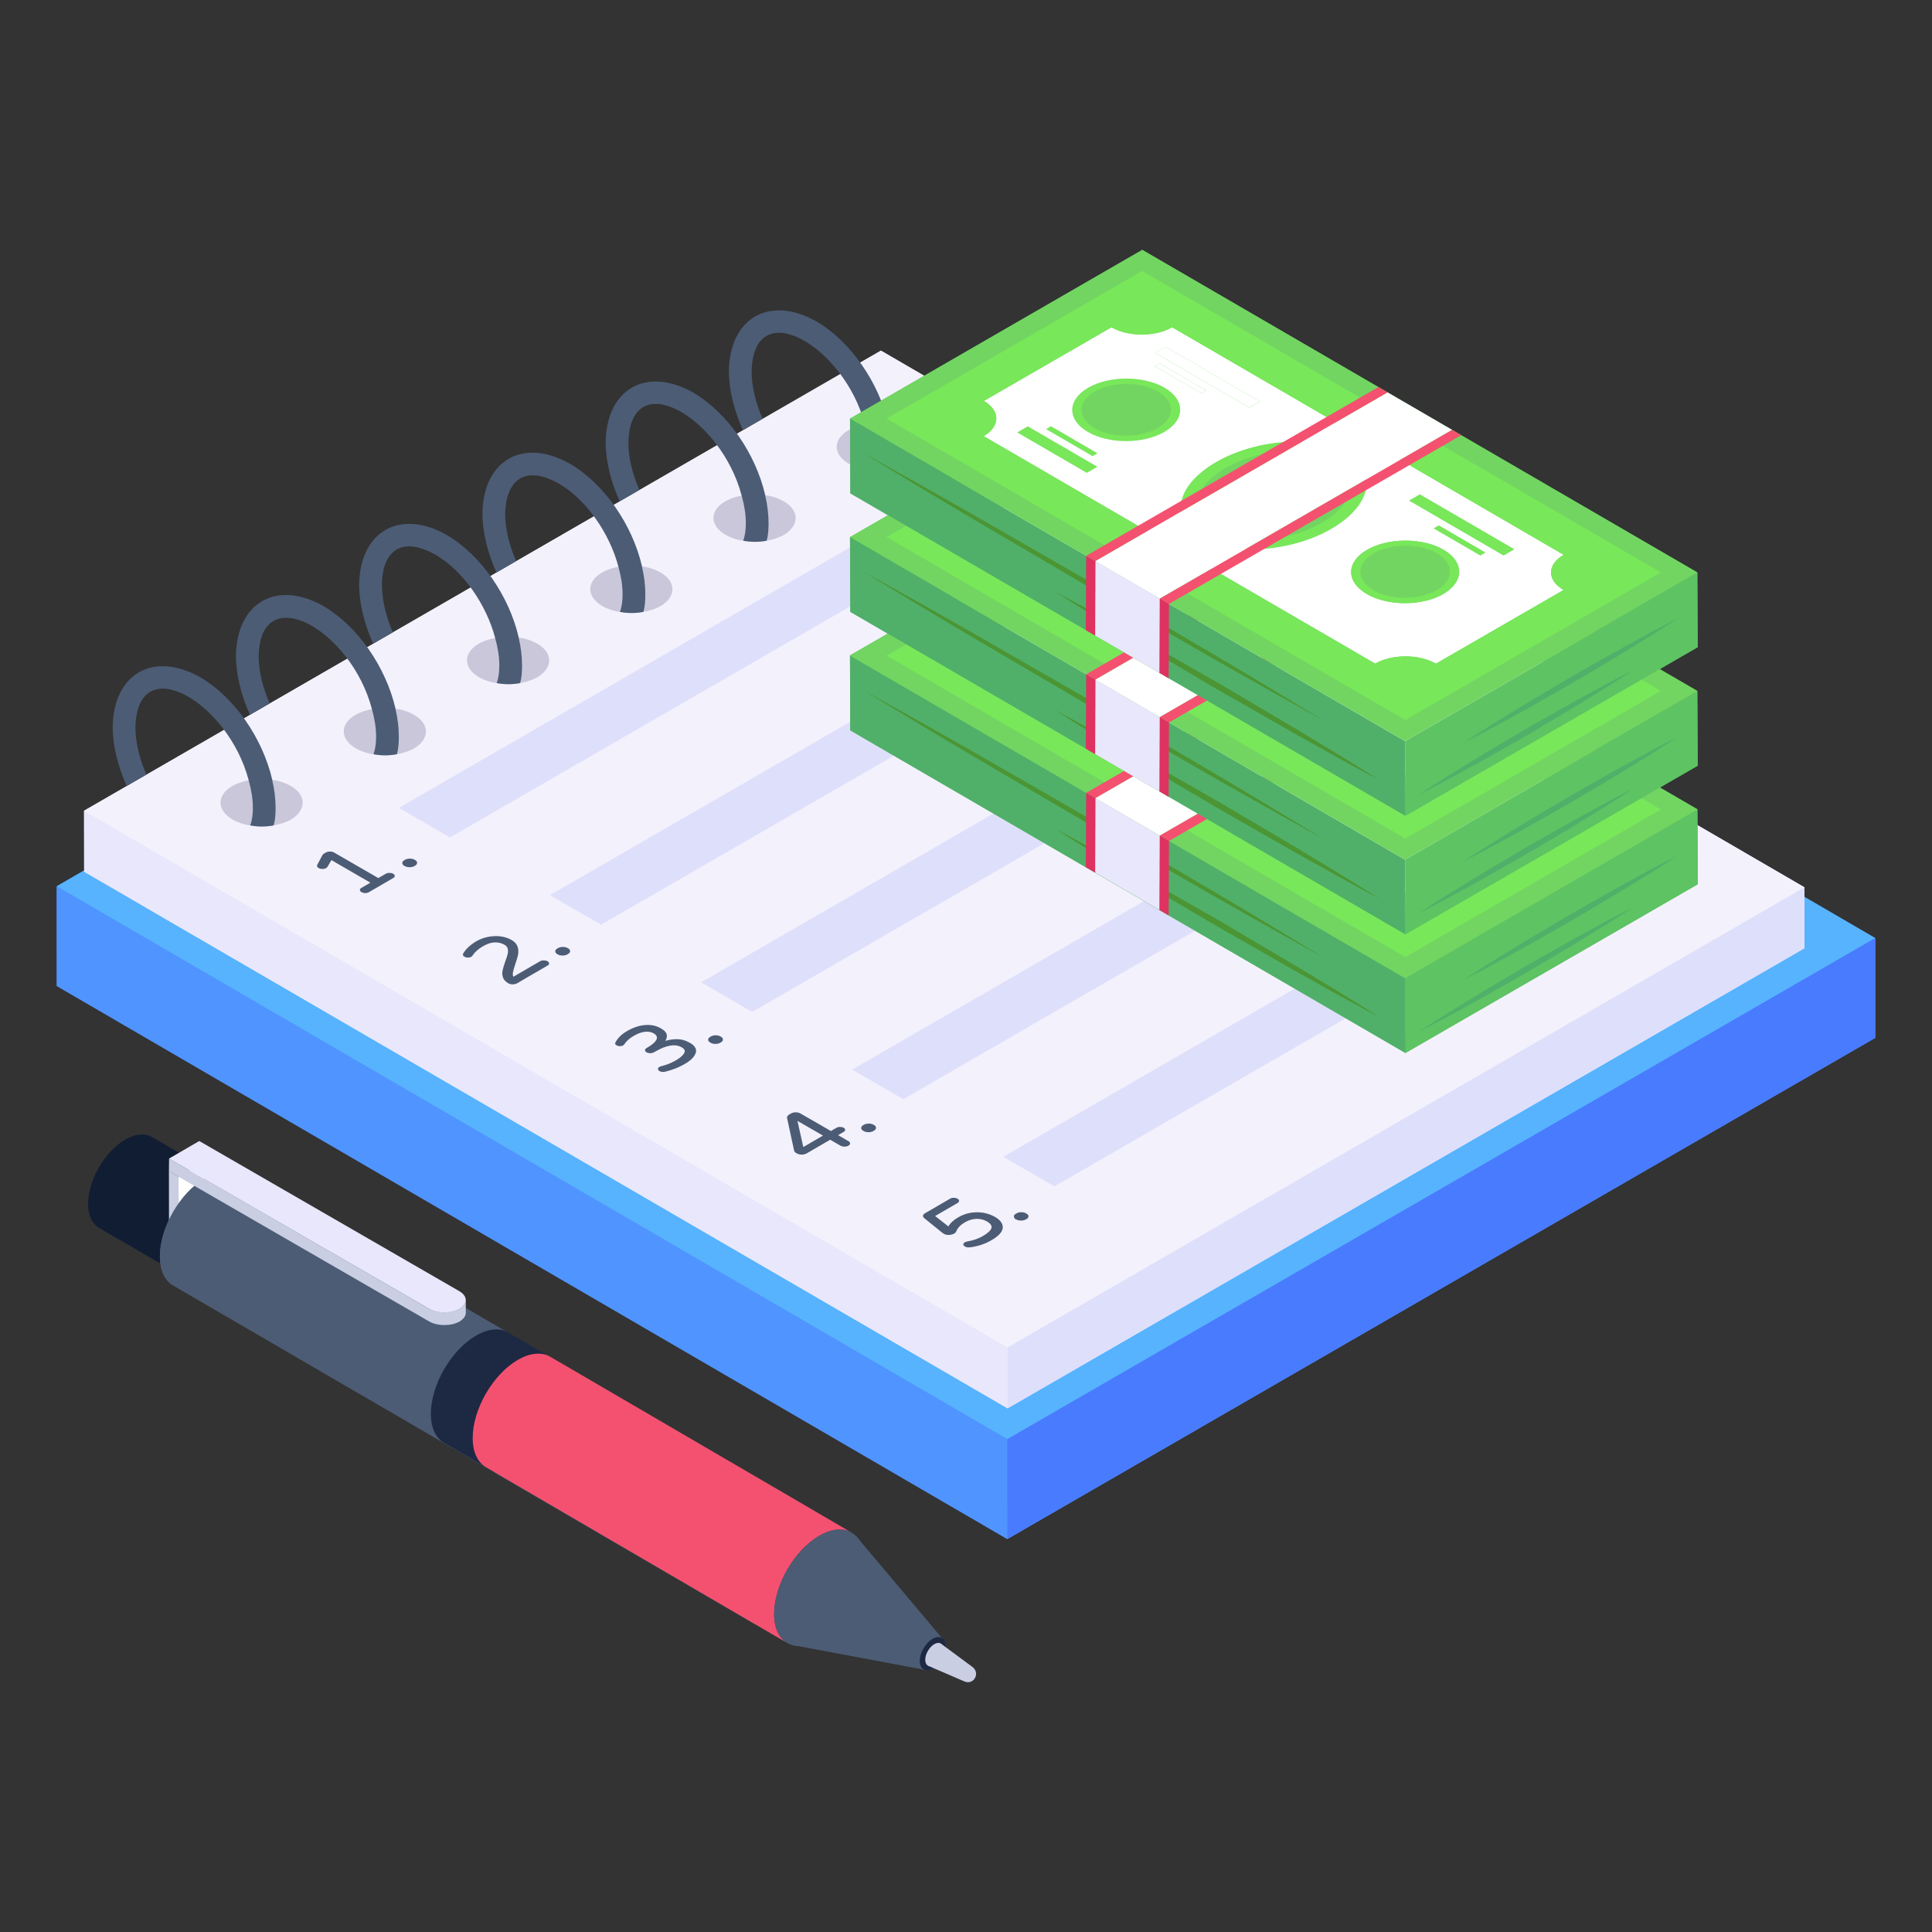 <svg id="Layer_1" enable-background="new 0 0 51 51" height="512" viewBox="0 0 51 51" width="512" xmlns="http://www.w3.org/2000/svg"><rect x="0" y="0" width="51" height="51" fill="#333333" stroke="none"/><g id="_x31_3"><g><g><g><path d="m47.631 23.676v-.25l-21.93-12.746c.037 2.608-1.776 4.811-4.28 5.729-2.246.824-4.38 1.99-6.574 2.943-2.531 1.099-5.19 1.785-7.738 2.839-1.618.669-3.406.193-4.811-.828l-.076.044v1.57l-.72.42v2.63l25.09 14.6 22.91-13.23v-2.63z" fill="#497bfe"/></g><g><g><path d="m3.865 20.448-.52.3" fill="none"/></g><g><g><g><g enable-background="new"><g><g><path d="m49.499 24.766v2.63l-22.91 13.23-25.09-14.6v-2.63l22.91-13.23z" fill="#5094ff"/></g></g></g></g><g><g enable-background="new"><g><g><path d="m1.5 23.394.002 2.634 25.09 14.593-.002-2.634z" fill="#5094ff"/></g></g><g><g><path d="m26.59 37.988.002 2.634 22.908-13.226-.002-2.634z" fill="#497bfe"/></g></g><g><g><path d="m1.5 23.394 25.09 14.593 22.908-13.226-25.09-14.593z" fill="#57b3fe"/></g></g></g></g><g><path d="m47.631 23.422-24.376-14.166-21.035 12.145.002 1.609 24.376 14.166 21.035-12.145z" fill="#f3f1fc"/></g><g><g enable-background="new"><g><g><path d="m2.219 21.401.002 1.609 24.376 14.166-.002-1.609z" fill="#e9e7fc"/></g></g><g><g><path d="m26.595 35.567.002 1.609 21.035-12.145-.002-1.609z" fill="#dedffb"/></g></g><g><g><path d="m2.219 21.401 24.376 14.166 21.035-12.145-24.376-14.166z" fill="#f3f1fc"/></g></g></g></g></g><g><g><g><path d="m7.675 21.638c-.13.07-.28.12-.45.15-.2.04-.42.04-.62 0-.17-.02-.33-.08-.46-.15-.43-.25-.43-.65-.01-.89.12-.07.27-.12.43-.15.2-.04.41-.05.62-.02v.01c.18.02.35.08.49.16.42.24.42.64 0.0.89z" fill="#c9c7d9"/></g><g><g><g><path d="m7.185 20.588s0 0 0-.01c-.25-1.08-.99-2.17-1.9-2.7-1.224-.694-2.289-.108-2.31 1.31 0 .5.14 1.05.37 1.56l.52-.3c-.18-.41-.29-.85-.29-1.25.045-2.07 2.447-.677 2.99 1.4.07.25.11.49.11.73 0 .17-.02.33-.07.46.2.04.42.04.62 0 .04-.14.05-.3.05-.46-0-.24-.03-.49-.09-.74z" fill="#4c5c75"/></g></g></g></g><g><g><path d="m10.928 19.759c-.13.07-.28.12-.45.15-.2.04-.42.04-.62 0-.17-.02-.33-.08-.46-.15-.43-.25-.43-.65-.01-.89.12-.07.27-.12.43-.15.2-.04.41-.05.62-.02v.01c.18.02.35.08.49.16.42.24.42.64 0.0.89z" fill="#c9c7d9"/></g><g><g><g><path d="m10.438 18.709s0 0 0-.01c-.25-1.08-.99-2.17-1.9-2.7-1.224-.694-2.289-.108-2.31 1.31 0 .5.14 1.05.37 1.56l.52-.3c-.18-.41-.29-.85-.29-1.25.044-2.039 2.442-.698 2.99 1.4.07.25.11.49.11.73 0 .17-.02.33-.07.46.2.04.42.04.62 0 .04-.14.05-.3.05-.46-0-.24-.03-.49-.09-.74z" fill="#4c5c75"/></g></g></g></g><g><g><path d="m14.181 17.881c-.13.07-.28.12-.45.15-.2.04-.42.04-.62 0-.17-.02-.33-.08-.46-.15-.43-.25-.43-.65-.01-.89.12-.07.27-.12.43-.15.2-.04.41-.05.62-.02v.01c.18.02.35.08.49.16.42.24.42.64 0.0.89z" fill="#c9c7d9"/></g><g><g><g><path d="m13.691 16.831s0 0 0-.01c-.25-1.08-.99-2.17-1.9-2.7-1.224-.694-2.289-.108-2.31 1.31 0 .5.14 1.05.37 1.56l.52-.3c-.605-1.379-.27-2.829 1.12-2.05.73.42 1.35 1.32 1.58 2.2.07.25.11.49.11.73 0 .17-.02.33-.07.46.2.04.42.04.62 0 .04-.14.05-.3.05-.46 0-.24-.03-.49-.09-.74z" fill="#4c5c75"/></g></g></g></g><g><g><path d="m17.435 16.002c-.13.07-.28.12-.45.15-.2.04-.42.04-.62 0-.17-.02-.33-.08-.46-.15-.43-.25-.43-.65-.01-.89.12-.07.27-.12.43-.15.2-.04.41-.05.62-.02v.01c.18.02.35.08.49.16.42.24.42.64 0.0.89z" fill="#c9c7d9"/></g><g><g><g><path d="m16.945 14.952s0 0 0-.01c-.25-1.08-.99-2.17-1.9-2.7-1.224-.694-2.289-.108-2.31 1.31 0 .5.14 1.05.37 1.56l.52-.3c-.18-.41-.29-.85-.29-1.25.019-.864.499-1.31 1.41-.8.73.42 1.35 1.32 1.58 2.2.07.25.11.49.11.73 0 .17-.02.33-.07.46.2.04.42.04.62 0 .04-.14.05-.3.05-.46 0-.24-.03-.49-.09-.74z" fill="#4c5c75"/></g></g></g></g><g><g><path d="m20.688 14.123c-.13.07-.28.12-.45.15-.2.04-.42.04-.62 0-.17-.02-.33-.08-.46-.15-.43-.25-.43-.65-.01-.89.12-.07.27-.12.43-.15.2-.04.41-.05.62-.02v.01c.18.02.35.08.49.16.42.24.42.64 0.0.89z" fill="#c9c7d9"/></g><g><g><g><path d="m20.198 13.073s0 0 0-.01c-.25-1.08-.99-2.17-1.9-2.7-1.224-.694-2.289-.108-2.31 1.31 0 .5.14 1.05.37 1.56l.52-.3c-.18-.41-.29-.85-.29-1.25.045-2.07 2.447-.677 2.99 1.4.07.25.11.49.11.73 0 .17-.02.33-.07.46.2.04.42.04.62 0 .04-.14.05-.3.05-.46 0-.24-.03-.49-.09-.74z" fill="#4c5c75"/></g></g></g></g><g><g><path d="m23.941 12.245c-.13.07-.28.12-.45.15-.2.04-.42.04-.62 0-.17-.02-.33-.08-.46-.15-.43-.25-.43-.65-.01-.89.12-.07.27-.12.43-.15.2-.04.41-.05.62-.02v.01c.18.02.35.08.49.16.42.24.42.64 0.0.89z" fill="#c9c7d9"/></g><g><g><g><path d="m23.451 11.195s0 0 0-.01c-.25-1.08-.99-2.17-1.9-2.7-1.224-.694-2.289-.108-2.31 1.31 0 .5.14 1.05.37 1.56l.52-.3c-.18-.41-.29-.85-.29-1.25.045-2.07 2.447-.677 2.99 1.4.07.25.11.49.11.73 0 .17-.02.33-.07.46.2.04.42.04.62 0 .04-.14.05-.3.05-.46 0-.24-.03-.49-.09-.74z" fill="#4c5c75"/></g></g></g></g></g><g><g enable-background="new"><g><g><path d="m27.541 13.064-15.663 9.042-1.35-.78 15.663-9.042z" fill="#dedffb"/></g></g></g><g enable-background="new"><g><g><path d="m31.53 15.367-15.663 9.042-1.35-.78 15.663-9.042z" fill="#dedffb"/></g></g></g><g enable-background="new"><g><g><path d="m35.519 17.67-15.663 9.042-1.35-.78 15.663-9.042z" fill="#dedffb"/></g></g></g><g enable-background="new"><g><g><path d="m39.508 19.973-15.663 9.042-1.35-.78 15.663-9.042z" fill="#dedffb"/></g></g></g><g enable-background="new"><g><g><path d="m43.497 22.276-15.663 9.042-1.35-.78 15.663-9.042z" fill="#dedffb"/></g></g></g></g></g></g></g><g><g enable-background="new"><g><g><path d="m22.396 30.123-.273-.158.146-.085c.027-.015.04-.033.042-.054-.001-.022-.013-.04-.039-.055-.027-.015-.059-.022-.096-.023-.037 0-.069.008-.096.023l-.146.085-.799-.46c-.036-.022-.08-.033-.129-.033-.048-.001-.092.01-.131.033l-.041.023c-.022.014-.038.029-.048.046-.01.017-.014.035-.009.051l.186.859c.005.024.023.045.055.063l.018.01c.036.021.08.031.129.031.051-.001.093-.012.129-.032l.621-.361.273.158c.029.016.063.024.104.024.04.001.074-.008.103-.024.029-.017.045-.037.045-.061.001-.023-.014-.044-.043-.06zm-1.191.156-.154-.69.674.388z" fill="#4c5c75"/></g></g><g><g><path d="m27.147 32.11c0 .03-.01.05-.05.07l-.02.01c-.03.02-.07.03-.12.03s-.1-.01-.13-.03h-.01c-.04-.02-.05-.05-.05-.08-.01-.02.01-.05.05-.07l.02-.01c.03-.02.07-.03.12-.03s.1.01.13.03l.01.01c.04.02.06.04.05.07z" fill="#4c5c75"/></g></g><g><g><path d="m26.47 32.411c-.008.107-.108.218-.297.327-.169.099-.362.163-.569.189-.025.002-.048.002-.067 0-.021-.002-.04-.009-.063-.022-.027-.015-.043-.035-.045-.055-.001-.021.012-.04.039-.056.016-.009.037-.016.059-.021.165-.029.303-.076.413-.141.128-.074.206-.144.229-.207.024-.063-.016-.124-.12-.184-.082-.047-.176-.069-.278-.066-.104.005-.205.036-.301.091-.112.066-.188.144-.225.234-.001.002-.006.009-.012.021-.005.014-.018.027-.039.039-.041.024-.089.037-.141.039-.053.002-.099-.007-.138-.03-.018-.01-.033-.021-.047-.032l-.46-.373c-.03-.023-.044-.046-.043-.07s.017-.046.05-.065l.664-.386c.028-.016.06-.024.098-.024.039 0 .073.008.1.024.028.016.042.036.04.058 0 .022-.014.04-.041.056l-.591.343.35.274c.051-.089.138-.169.261-.24.103-.06.213-.1.327-.12.115-.018.229-.018.34.001.11.02.212.056.305.11.142.083.21.179.202.286z" fill="#4c5c75"/></g><g><path d="m22.926 29.887c-.05 0-.092-.01-.127-.03l-.013-.007c-.035-.021-.053-.045-.052-.074-.001-.028.016-.053.051-.073l.021-.013c.035-.02.077-.03.127-.03.048 0 .091.01.126.03l.013.007c.035.021.053.045.053.074s-.017.053-.052.074l-.021.012c-.035.021-.077.03-.126.03z" fill="#4c5c75"/></g></g></g><g><g><path d="m10.684 22.862-.013-.007c-.035-.02-.052-.045-.052-.074 0-.028.017-.053.052-.073l.021-.013c.035-.02.077-.03.126-.029.05-.001.092.009.127.029l.013.008c.035.02.052.044.052.073.001.029-.016.053-.051.074l-.021.013c-.035.02-.077.03-.127.029-.05-0-.092-.01-.127-.03z" fill="#4c5c75"/></g><g><path d="m14.711 25.187c-.036-.021-.053-.045-.053-.074-.001-.029.016-.053.051-.073l.022-.013c.033-.02.076-.03.126-.03.05 0 .091.01.127.03l.013.007c.035.021.052.045.052.074.001.029-.017.053-.051.073l-.022.013c-.035.02-.076.03-.126.03-.05 0-.092-.01-.127-.03z" fill="#4c5c75"/></g><g><path d="m14.496 25.433c0 .022-.016.042-.043.056l-.799.465c-.035.02-.074.03-.118.031-.045 0-.085-.01-.121-.03-.073-.043-.12-.096-.139-.157-.02-.06-.023-.122-.008-.184.013-.062.037-.141.07-.234.03-.08.052-.145.063-.196.012-.048.012-.097.002-.141-.012-.043-.041-.078-.089-.106-.075-.043-.161-.063-.255-.06-.095.002-.198.037-.309.101-.122.071-.216.153-.277.246-.007.013-.018.024-.032.032-.024.015-.054.022-.089.022-.033 0-.065-.008-.091-.023-.038-.022-.051-.048-.036-.08.07-.123.19-.235.356-.332.09-.052.191-.089.3-.111.111-.022.221-.027.329-.015.108.014.206.045.292.095.083.047.137.107.16.176.023.069.028.139.014.209-.014.068-.038.154-.075.257-.031.095-.052.166-.061.217-.008.044-.003.082.012.113l.703-.409c.028-.016.061-.024.099-.023.038 0 .073.007.1.023.028.016.04.036.04.058z" fill="#4c5c75"/></g><g><path d="m10.421 23.123c-.001.022-.016.041-.043.056l-.639.372c-.028.016-.061.024-.098.024-.037 0-.069-.008-.098-.024-.027-.016-.04-.036-.043-.058-.001-.022.013-.04.042-.056l.235-.137-1.028-.595-.1.171c-.012.017-.024.03-.038.038-.029.017-.063.025-.099.025-.038 0-.071-.009-.1-.025-.043-.024-.054-.054-.035-.089l.133-.249c.01-.017.025-.033.047-.046l.043-.024c.031-.018.068-.027.111-.027s.08.008.11.027l1.166.673.195-.113c.028-.016.061-.024.099-.024.038 0 .073.008.099.023.029.016.041.036.041.058z" fill="#4c5c75"/></g></g><g><g><path d="m18.363 27.797c-.03.099-.126.196-.285.288-.153.09-.329.159-.52.205-.027.006-.052.008-.077.006-.025-.002-.05-.009-.071-.022-.027-.015-.04-.033-.041-.054-.002-.022.01-.04.037-.056.014-.008.03-.014.052-.02.137-.033.266-.085.385-.154.105-.061.178-.123.216-.186.036-.06.015-.112-.065-.158-.167-.097-.402-.059-.699.114l-.033.018c-.027.015-.059.023-.097.023-.038 0-.071-.008-.098-.023-.027-.015-.04-.033-.04-.056.001-.022.014-.04.04-.056l.013-.007c.135-.078.218-.151.249-.217.029-.065.005-.119-.075-.165-.063-.037-.139-.05-.229-.04-.09.009-.189.045-.294.106-.114.066-.198.141-.249.222-.008.013-.02.023-.032.03-.023.014-.052.021-.085.021-.033.001-.063-.007-.089-.021-.036-.021-.046-.046-.032-.074.062-.119.165-.22.307-.302.16-.093.319-.148.475-.16.156-.013.296.016.418.086.098.056.151.116.159.178.006.052-.008.104-.04.154.088-.028.187-.043.292-.045.123-.002.243.031.36.098.131.075.182.165.151.266z" fill="#4c5c75"/></g><g><path d="m19.084 27.44c.001.029-.016.053-.051.074l-.021.012c-.035.021-.077.031-.126.03-.05.001-.092-.009-.127-.03l-.013-.007c-.035-.02-.052-.045-.052-.074-.001-.028.017-.052.051-.073l.022-.012c.035-.021.076-.031.124-.031.051 0 .093.01.128.031l.013.007c.035.02.052.045.051.073z" fill="#4c5c75"/></g></g></g><path d="m44.817 23.341 0-0-.001-.186-.01-1.787-.004-.002-0-.004-.985-.572.999-.577-.01-1.974-.992-.576 1.002-.579-.01-1.973-6.233-3.622-.245-.142-1.688-.981-.012-.007-.241-.14-6.233-3.622-7.715 4.454 0.0 0.0.009 1.973.992.577-1.002.578 0.0 0.0.009 1.973.989.575-.998.576 0.0.004-.001 0.0 0.0 0.0.009 1.973 6.215 3.612v.001c.1.058 2.328 1.354 2.186 1.271v-.001l6.253 3.634v-.001l7.715-4.454v-.001z" fill="#50b069"/><g><g><g><g enable-background="new"><g><g><path d="m22.439 17.301.014 1.979 14.649 8.509 7.715-4.45-.014-1.979-14.649-8.509z" fill="#5ec363"/></g></g></g></g><g><g><g><g><g><g><g><g><g enable-background="new"><g><g><path d="m22.438 17.306.009 1.973 14.655 8.517-.011-1.973-6.218-3.615-.245-.141-1.709-.994-.247-.143v-.002z" fill="#50b069"/></g></g><g><g><path d="m37.091 25.822.01 1.973 7.715-4.454-.01-1.973z" fill="#5ec363"/></g></g><g><g><path d="m22.438 17.306 14.653 8.516 7.715-4.454-14.653-8.516z" fill="#72d561"/></g></g></g></g><g><g><g><path d="m26.853 17.671 1.837 1.067.278-.161-1.837-1.067z" fill="#78e75a"/></g></g><g enable-background="new"><g><g><ellipse cx="29.729" cy="17.075" fill="#72d561" rx="1.178" ry=".683" transform="matrix(1 -.003 .003 1 -.048 .084)"/></g></g><g><g><path d="m30.74 16.491c.554.322.551.846-.007 1.168-.558.322-1.462.322-2.016-0-.554-.322-.551-.846.007-1.168.558-.322 1.462-.322 2.016 0zm-.181 1.067c.462-.267.465-.698.005-.965-.458-.266-1.204-.267-1.667-0-.461.266-.463.699-.005.965.459.267 1.206.266 1.667 0" fill="#78e75a"/></g></g><g><g><path d="m27.615 17.585 1.226.713.13-.075-1.226-.713z" fill="#78e75a"/></g></g><g><g><path d="m29.34 14.897c.44.256 1.158.257 1.603 0l10.335 6.006c-.445.257-.446.673-.004.929l-3.369 1.945c-.442-.257-1.161-.257-1.604-.001l-10.335-6.006c.443-.256.447-.672.005-.929zm5.61 5.212c.932-.538 1.093-1.322.361-1.747-.733-.426-2.086-.335-3.018.203-.93.537-1.092 1.321-.359 1.747.733.426 2.086.335 3.016-.202m3.147 1.829c.558-.322.562-.847.008-1.169-.554-.322-1.46-.321-2.017.001-.558.322-.561.846-.007 1.168.554.322 1.458.322 2.016 0m-9.372-5.446c-.558.322-.561.846-.007 1.168.554.322 1.458.322 2.016 0.0.558-.322.561-.846.007-1.168-.554-.322-1.458-.322-2.016-0m10.966 4.426.278-.161-2.489-1.446-.278.161zm-8.921-5.507-.278.161 2.489 1.446.278-.161zm-2.08 3.328.278-.161-1.837-1.067-.278.161zm10.387 2.179.13-.075-1.226-.713-.13.075zm-11.332-3.408-.13.075 1.226.713.13-.075zm2.873-1.659-.13.075 1.226.713.13-.075z" fill="#fff"/></g></g><g><g><path d="m30.488 15.927 1.226.713.13-.075-1.226-.713z" fill="#fff"/></g></g><g><g><path d="m32.365 18.607c-.88.508-1.032 1.248-.34 1.651.695.404 1.971.317 2.851-.191.881-.509 1.036-1.248.341-1.652-.693-.403-1.971-.317-2.853.192z" fill="#72d561"/></g></g><g><g><path d="m35.552 18.222c.838.487.653 1.383-.412 1.998-1.063.614-2.611.718-3.449.231-.838-.487-.653-1.383.411-1.997 1.065-.615 2.613-.719 3.451-.232zm-.676 1.845c.881-.509 1.036-1.248.341-1.652-.693-.403-1.971-.317-2.853.192-.88.508-1.032 1.248-.34 1.651.695.404 1.971.317 2.851-.191" fill="#78e75a"/></g></g></g><g><g><path d="m30.491 15.571 2.489 1.446.278-.161-2.489-1.446z" fill="#fff"/></g></g><g><g><path d="m37.85 20.205 1.226.713.13-.075-1.226-.713z" fill="#78e75a"/></g></g><g><g><path d="m37.202 19.471 2.489 1.446.278-.161-2.489-1.446z" fill="#78e75a"/></g></g><g><g><path d="m38.104 20.769c.554.322.55.847-.008 1.169-.558.322-1.462.322-2.016-0-.554-.322-.551-.846.007-1.168.558-.322 1.463-.323 2.017-.001zm-.182 1.067c.462-.267.463-.699.005-.965-.459-.267-1.204-.267-1.667-0-.461.266-.465.698-.005.965.458.266 1.206.266 1.667 0" fill="#78e75a"/></g></g><g><g><ellipse cx="37.091" cy="21.354" fill="#72d561" rx="1.178" ry=".683" transform="matrix(1 -.003 .003 1 -.06 .105)"/></g></g><g><g><path d="m43.843 21.368-6.747 3.896-13.693-7.958 6.747-3.896zm-7.542 2.408c.443-.256 1.163-.256 1.604.001l3.369-1.945c-.442-.257-.441-.673.004-.929l-10.335-6.006c-.445.257-1.163.256-1.603-0l-3.369 1.945c.442.257.438.673-.005.929z" fill="#78e75a"/></g></g></g></g><g><g><g><path d="m28.672 20.929.245.142 7.715-4.454-.245-.142z" fill="#f45170"/></g></g><g><g><path d="m30.613 22.057.245.142 7.715-4.454-.245-.142z" fill="#f45170"/></g></g><g><g><path d="m28.916 21.071 1.697.986 7.715-4.454-1.697-.986z" fill="#fff"/></g></g></g></g><g><g><path d="m22.731 18.183c1.008.615 2.019 1.223 3.035 1.824l3.054 1.793 3.069 1.766c1.025.585 2.055 1.163 3.088 1.734-1.008-.615-2.019-1.224-3.035-1.824l-3.054-1.793-3.07-1.765c-1.025-.585-2.055-1.163-3.088-1.734z" fill="#4b9534"/></g></g><g><g><path d="m27.854 21.878c.697.443 1.403.871 2.11 1.297l2.132 1.26 2.15 1.228c.72.404 1.441.805 2.172 1.191-.697-.443-1.403-.871-2.11-1.297l-2.132-1.26-2.15-1.228c-.72-.404-1.441-.805-2.171-1.192z" fill="#4b9534"/></g></g><g><g><path d="m44.296 22.577c-.488.246-.968.507-1.446.77-.478.263-.95.538-1.425.807-.469.28-.941.553-1.406.838-.465.285-.93.573-1.385.875.488-.246.968-.507 1.446-.77.478-.263.95-.538 1.425-.807.468-.28.941-.553 1.406-.839.465-.285.93-.573 1.385-.875z" fill="#50b069"/></g></g><g><g><path d="m43.11 23.948c-.488.246-.968.507-1.446.77-.478.263-.95.538-1.425.807-.469.28-.941.553-1.406.838-.465.285-.93.573-1.385.875.488-.246.968-.507 1.446-.77.478-.263.95-.538 1.425-.807.468-.28.941-.553 1.406-.839.465-.285.93-.573 1.385-.875z" fill="#50b069"/></g></g><g><g><g><path d="m28.663 22.892.247.143.009-1.962v-.002l-.247-.143v.002z" fill="#df3260"/></g></g><g><g><path d="m30.849 24.164.009-1.957v-.007l-.245-.143v.009l-.009 1.954" fill="#df3260"/></g></g><g><g><path d="m28.91 23.035 1.694.985.009-1.954v-.009l-1.694-.986v.002z" fill="#e9e7fc"/></g></g></g></g></g></g></g></g><g><g><g><g><g><g><g><g><g enable-background="new"><g><g><path d="m22.438 14.178.009 1.973 14.655 8.517-.011-1.973-6.218-3.615-.245-.141-1.709-.994-.247-.143v-.002z" fill="#50b069"/></g></g><g><g><path d="m37.091 22.693.01 1.973 7.715-4.454-.01-1.973z" fill="#5ec363"/></g></g><g><g><path d="m22.438 14.178 14.653 8.516 7.715-4.454-14.653-8.516z" fill="#72d561"/></g></g></g></g><g><g><g><path d="m26.853 14.543 1.837 1.067.278-.161-1.837-1.067z" fill="#78e75a"/></g></g><g enable-background="new"><g><g><ellipse cx="29.729" cy="13.946" fill="#72d561" rx="1.178" ry=".683" transform="matrix(1 -.003 .003 1 -.039 .084)"/></g></g><g><g><path d="m30.74 13.363c.554.322.551.846-.007 1.168-.558.322-1.462.322-2.016-0-.554-.322-.551-.846.007-1.168.558-.322 1.462-.322 2.016 0zm-.181 1.067c.462-.267.465-.698.005-.965-.458-.266-1.204-.267-1.667-0-.461.266-.463.699-.005.965.459.267 1.206.266 1.667 0" fill="#78e75a"/></g></g><g><g><path d="m27.615 14.457 1.226.713.13-.075-1.226-.713z" fill="#78e75a"/></g></g><g><g><path d="m29.34 11.768c.44.256 1.158.257 1.603 0l10.335 6.006c-.445.257-.446.673-.004.929l-3.369 1.945c-.442-.257-1.161-.257-1.604-.001l-10.335-6.006c.443-.256.447-.672.005-.929zm5.61 5.212c.932-.538 1.093-1.322.361-1.747-.733-.426-2.086-.335-3.018.203-.93.537-1.092 1.321-.359 1.747.733.426 2.086.335 3.016-.202m3.147 1.829c.558-.322.562-.847.008-1.169-.554-.322-1.46-.321-2.017.001-.558.322-.561.846-.007 1.168.554.322 1.458.322 2.016 0m-9.372-5.446c-.558.322-.561.846-.007 1.168.554.322 1.458.322 2.016 0.0.558-.322.561-.846.007-1.168-.554-.322-1.458-.322-2.016 0m10.966 4.426.278-.161-2.489-1.446-.278.161zm-8.921-5.507-.278.161 2.489 1.446.278-.161zm-2.08 3.328.278-.161-1.837-1.067-.278.161zm10.387 2.179.13-.075-1.226-.713-.13.075zm-11.332-3.408-.13.075 1.226.713.13-.075zm2.873-1.659-.13.075 1.226.713.13-.075z" fill="#fff"/></g></g><g><g><path d="m30.488 12.798 1.226.713.13-.075-1.226-.713z" fill="#fff"/></g></g><g><g><path d="m32.365 15.479c-.88.508-1.032 1.248-.34 1.651.695.404 1.971.317 2.851-.191.881-.509 1.036-1.248.341-1.652-.693-.403-1.971-.317-2.853.192z" fill="#72d561"/></g></g><g><g><path d="m35.552 15.093c.838.487.653 1.383-.412 1.998-1.063.614-2.611.718-3.449.231-.838-.487-.653-1.383.411-1.997 1.065-.615 2.613-.719 3.451-.232zm-.676 1.845c.881-.509 1.036-1.248.341-1.652-.693-.403-1.971-.317-2.853.192-.88.508-1.032 1.248-.34 1.651.695.404 1.971.317 2.851-.191" fill="#78e75a"/></g></g></g><g><g><path d="m30.491 12.442 2.489 1.446.278-.161-2.489-1.446z" fill="#fff"/></g></g><g><g><path d="m37.85 17.077 1.226.713.13-.075-1.226-.713z" fill="#78e75a"/></g></g><g><g><path d="m37.202 16.342 2.489 1.446.278-.161-2.489-1.446z" fill="#78e75a"/></g></g><g><g><path d="m38.104 17.64c.554.322.55.847-.008 1.169-.558.322-1.462.322-2.016-0-.554-.322-.551-.846.007-1.168.558-.322 1.463-.323 2.017-.001zm-.182 1.067c.462-.267.463-.699.005-.965-.459-.267-1.204-.267-1.667-0-.461.266-.465.698-.005.965.458.266 1.206.266 1.667 0" fill="#78e75a"/></g></g><g><g><ellipse cx="37.091" cy="18.225" fill="#72d561" rx="1.178" ry=".683" transform="matrix(1 -.003 .003 1 -.052 .105)"/></g></g><g><g><path d="m43.843 18.239-6.747 3.896-13.693-7.958 6.747-3.896zm-7.542 2.408c.443-.256 1.163-.256 1.604.001l3.369-1.945c-.442-.257-.441-.673.004-.929l-10.335-6.006c-.445.257-1.163.256-1.603-0l-3.369 1.945c.442.257.438.673-.005.929z" fill="#78e75a"/></g></g></g></g><g><g><g><path d="m28.672 17.8.245.142 7.715-4.454-.245-.142z" fill="#f45170"/></g></g><g><g><path d="m30.613 18.929.245.142 7.715-4.454-.245-.142z" fill="#f45170"/></g></g><g><g><path d="m28.916 17.942 1.697.986 7.715-4.454-1.697-.986z" fill="#fff"/></g></g></g></g><g><g><path d="m22.731 15.054c1.008.615 2.019 1.223 3.035 1.824l3.054 1.793 3.069 1.766c1.025.585 2.055 1.163 3.088 1.734-1.008-.615-2.019-1.224-3.035-1.825l-3.054-1.793-3.07-1.765c-1.025-.585-2.055-1.163-3.088-1.734z" fill="#4b9534"/></g></g><g><g><path d="m27.854 18.749c.697.443 1.403.871 2.11 1.297l2.132 1.26 2.15 1.228c.72.404 1.441.805 2.172 1.191-.697-.443-1.403-.871-2.11-1.297l-2.132-1.26-2.15-1.228c-.72-.404-1.441-.805-2.171-1.192z" fill="#4b9534"/></g></g><g><g><path d="m44.296 19.448c-.488.246-.968.507-1.446.77-.478.263-.95.538-1.425.807-.469.28-.941.553-1.406.838-.465.285-.93.573-1.385.875.488-.246.968-.507 1.446-.77.478-.263.95-.538 1.425-.807.468-.28.941-.553 1.406-.839.465-.285.93-.573 1.385-.875z" fill="#50b069"/></g></g><g><g><path d="m43.11 20.819c-.488.246-.968.507-1.446.77-.478.263-.95.538-1.425.807-.469.28-.941.553-1.406.838-.465.285-.93.573-1.385.875.488-.246.968-.507 1.446-.77.478-.263.95-.538 1.425-.807.468-.28.941-.553 1.406-.839.465-.285.93-.573 1.385-.875z" fill="#50b069"/></g></g><g><g><g><path d="m28.663 19.764.247.143.009-1.962v-.002l-.247-.143v.002z" fill="#df3260"/></g></g><g><g><path d="m30.849 21.035.009-1.957v-.007l-.245-.143v.009l-.009 1.954" fill="#df3260"/></g></g><g><g><path d="m28.91 19.907 1.694.985.009-1.954v-.009l-1.694-.986v.002z" fill="#e9e7fc"/></g></g></g></g></g></g></g></g><g><g><g><g><g><g><g><g><g enable-background="new"><g><g><path d="m22.438 11.049.009 1.973 14.655 8.517-.011-1.973-6.218-3.615-.245-.141-1.709-.994-.247-.143v-.002z" fill="#50b069"/></g></g><g><g><path d="m37.091 19.565.01 1.973 7.715-4.454-.01-1.973z" fill="#5ec363"/></g></g><g><g><path d="m22.438 11.049 14.653 8.516 7.715-4.454-14.653-8.516z" fill="#72d561"/></g></g></g></g><g><g><g><path d="m26.853 11.414 1.837 1.067.278-.161-1.837-1.067z" fill="#78e75a"/></g></g><g enable-background="new"><g><g><ellipse cx="29.729" cy="10.818" fill="#72d561" rx="1.178" ry=".683" transform="matrix(1 -.003 .003 1 -.031 .084)"/></g></g><g><g><path d="m30.74 10.234c.554.322.551.846-.007 1.168-.558.322-1.462.322-2.016-0-.554-.322-.551-.846.007-1.168.558-.322 1.462-.322 2.016 0zm-.181 1.067c.462-.267.465-.698.005-.965-.458-.266-1.204-.267-1.667-0-.461.266-.463.699-.005.965.459.267 1.206.266 1.667 0" fill="#78e75a"/></g></g><g><g><path d="m27.615 11.328 1.226.713.13-.075-1.226-.713z" fill="#78e75a"/></g></g><g><g><path d="m29.34 8.639c.44.256 1.158.257 1.603 0l10.335 6.006c-.445.257-.446.673-.004.929l-3.369 1.945c-.442-.257-1.161-.257-1.604-.001l-10.335-6.006c.443-.256.447-.672.005-.929zm5.61 5.212c.932-.538 1.093-1.322.361-1.747-.733-.426-2.086-.335-3.018.203-.93.537-1.092 1.321-.359 1.747.733.426 2.086.335 3.016-.202m3.147 1.829c.558-.322.562-.847.008-1.169-.554-.322-1.46-.321-2.017.001-.558.322-.561.846-.007 1.168.554.322 1.458.322 2.016 0m-9.372-5.446c-.558.322-.561.846-.007 1.168.554.322 1.458.322 2.016 0.0.558-.322.561-.846.007-1.168-.554-.322-1.458-.322-2.016 0m10.966 4.426.278-.161-2.489-1.446-.278.161zm-8.921-5.507-.278.161 2.489 1.446.278-.161zm-2.08 3.328.278-.161-1.837-1.067-.278.161zm10.387 2.179.13-.075-1.226-.713-.13.075zm-11.332-3.408-.13.075 1.226.713.13-.075zm2.873-1.659-.13.075 1.226.713.13-.075z" fill="#fff"/></g></g><g><g><path d="m30.488 9.669 1.226.713.13-.075-1.226-.713z" fill="#fff"/></g></g><g><g><path d="m32.365 12.35c-.88.508-1.032 1.248-.34 1.651.695.404 1.971.317 2.851-.191.881-.509 1.036-1.248.341-1.652-.693-.403-1.971-.317-2.853.192z" fill="#72d561"/></g></g><g><g><path d="m35.552 11.965c.838.487.653 1.383-.412 1.998-1.063.614-2.611.718-3.449.231-.838-.487-.653-1.383.411-1.997 1.065-.615 2.613-.719 3.451-.232zm-.676 1.845c.881-.509 1.036-1.248.341-1.652-.693-.403-1.971-.317-2.853.192-.88.508-1.032 1.248-.34 1.651.695.404 1.971.317 2.851-.191" fill="#78e75a"/></g></g></g><g><g><path d="m30.491 9.314 2.489 1.446.278-.161-2.489-1.446z" fill="#fff"/></g></g><g><g><path d="m37.85 13.948 1.226.713.13-.075-1.226-.713z" fill="#78e75a"/></g></g><g><g><path d="m37.202 13.213 2.489 1.446.278-.161-2.489-1.446z" fill="#78e75a"/></g></g><g><g><path d="m38.104 14.512c.554.322.55.847-.008 1.169-.558.322-1.462.322-2.016-0-.554-.322-.551-.846.007-1.168.558-.322 1.463-.323 2.017-.001zm-.182 1.067c.462-.267.463-.699.005-.965-.459-.267-1.204-.267-1.667-0-.461.266-.465.698-.005.965.458.266 1.206.266 1.667 0" fill="#78e75a"/></g></g><g><g><ellipse cx="37.091" cy="15.096" fill="#72d561" rx="1.178" ry=".683" transform="matrix(1 -.003 .003 1 -.043 .105)"/></g></g><g><g><path d="m43.843 15.111-6.747 3.896-13.693-7.958 6.747-3.896zm-7.542 2.408c.443-.256 1.163-.256 1.604.001l3.369-1.945c-.442-.257-.441-.673.004-.929l-10.335-6.006c-.445.257-1.163.256-1.603-0l-3.369 1.945c.442.257.438.673-.005.929z" fill="#78e75a"/></g></g></g></g><g><g><g><path d="m28.672 14.671.245.142 7.715-4.454-.245-.142z" fill="#f45170"/></g></g><g><g><path d="m30.613 15.8.245.142 7.715-4.454-.245-.142z" fill="#f45170"/></g></g><g><g><path d="m28.916 14.814 1.697.986 7.715-4.454-1.697-.986z" fill="#fff"/></g></g></g></g><g><g><path d="m22.731 11.925c1.008.615 2.019 1.223 3.035 1.824l3.054 1.793 3.069 1.766c1.025.585 2.055 1.163 3.088 1.734-1.008-.615-2.019-1.224-3.035-1.824l-3.054-1.793-3.07-1.765c-1.025-.585-2.055-1.163-3.088-1.734z" fill="#4b9534"/></g></g><g><g><path d="m27.854 15.62c.697.443 1.403.871 2.11 1.297l2.132 1.26 2.15 1.228c.72.404 1.441.805 2.172 1.191-.697-.443-1.403-.871-2.11-1.297l-2.132-1.26-2.15-1.228c-.72-.404-1.441-.805-2.171-1.192z" fill="#4b9534"/></g></g><g><g><path d="m44.296 16.319c-.488.246-.968.507-1.446.77-.478.263-.95.538-1.425.807-.469.28-.941.553-1.406.838-.465.285-.93.573-1.385.875.488-.246.968-.507 1.446-.77.478-.263.95-.538 1.425-.807.468-.28.941-.553 1.406-.839.465-.285.93-.573 1.385-.875z" fill="#50b069"/></g></g><g><g><path d="m43.11 17.69c-.488.246-.968.507-1.446.77-.478.263-.95.538-1.425.807-.469.28-.941.553-1.406.838-.465.285-.93.573-1.385.875.488-.246.968-.507 1.446-.77.478-.263.95-.538 1.425-.807.468-.28.941-.553 1.406-.839.465-.285.93-.573 1.385-.875z" fill="#50b069"/></g></g><g><g><g><path d="m28.663 16.635.247.143.009-1.962v-.002l-.247-.143v.002z" fill="#df3260"/></g></g><g><g><path d="m30.849 17.906.009-1.957v-.007l-.245-.143v.009l-.009 1.954" fill="#df3260"/></g></g><g><g><path d="m28.91 16.778 1.694.985.009-1.954v-.009l-1.694-.986v.002z" fill="#e9e7fc"/></g></g></g></g></g></g></g></g></g></g></g><g><g><g><g><path d="m9.068 32.953-5.06-2.941c-.179-.103-.427-.089-.7.069-.544.314-.984 1.076-.982 1.7 0 .31.11.528.287.631l6.455 3.752v-3.211z" fill="#111d33"/></g></g><g><g enable-background="new"><g><g><path d="m22.479 40.457c-.217-.125-.519-.108-.851.084-.661.381-1.195 1.307-1.193 2.065 0 .377.133.642.349.767l-16.214-9.442c-.215-.125-.349-.39-.349-.767-.002-.758.532-1.684 1.193-2.065.332-.192.633-.209.851-.084z" fill="#4c5c75"/></g></g><g><g><path d="m21.333 39.789c-.169.299-.531.485-.91.256-.506-.306-1.05-.492-1.559-.808-.487-.302-1.029-.479-1.558-.7-.961-.403-1.879-.871-2.462-1.766-.182-.28-.124-.551.043-.741l-1.469-.857c-.218-.125-.519-.108-.851.084-.661.381-1.195 1.307-1.193 2.065 0 .377.133.642.349.767l1.322.771c.143-.164.363-.244.638-.133 1.083.436 1.892.999 2.782 1.736.933.772 2.154 1.116 3.165 1.763.258.165.339.417.307.654l.846.493c-.215-.125-.349-.39-.349-.767-.002-.758.532-1.684 1.193-2.065.332-.192.633-.209.851-.084z" fill="#1d2943"/></g></g><g><g><path d="m12.827 38.729c-.215-.125-.349-.39-.349-.767-.002-.758.532-1.684 1.193-2.065.332-.192.633-.209.851-.084l7.958 4.644c-.217-.125-.519-.108-.851.084-.661.381-1.195 1.307-1.193 2.065 0 .377.133.642.349.767" fill="#f45170"/></g></g><g><g><path d="m21.628 40.541c.661-.382 1.199-.075 1.201.683.002.758-.532 1.682-1.194 2.064-.66.381-1.198.076-1.2-.682s.532-1.684 1.192-2.065z" fill="#4c5c75"/></g></g></g></g><g><path d="m24.863 43.238-.463.839-3.499-.656 1.699-2.87z" fill="#4c5c75"/></g><g><g><path d="m24.619 43.26c.188-.109.341-.021.342.194.001.216-.152.479-.34.588-.188.108-.341.022-.342-.194-.001-.216.152-.479.339-.588z" fill="#1d2943"/></g></g><g><g enable-background="new"><g><g><path d="m4.715 33.169-.253-.147-.003-2.109.253.147z" fill="#c9cee2"/></g></g><g><g><path d="m5.187 31.281-.246-.143 1.007-.581.246.143z" fill="#bfc0d8"/></g></g><g><g><path d="m5.748 30.463.003 1.334-1.036.598-.003-1.334z" fill="#fff"/></g></g></g></g><g><g><path d="m9.491 32.89-3.226-1.875c-.217-.125-.519-.108-.851.084-.661.381-1.195 1.307-1.193 2.065 0 .377.134.642.349.767l4.92 2.859v-3.9z" fill="#4c5c75"/></g></g><g><g enable-background="new"><g><g><path d="m12.296 34.318v.336c0 .082-.057.164-.164.23-.222.127-.583.127-.808-.004l-6.865-3.964.004-.332 6.86 3.964c.226.127.587.127.808 0 .111-.062.164-.144.164-.23z" fill="#c9cee2"/></g></g></g></g><g><g><path d="m12.124 34.083c.225.13.229.337.008.466-.221.129-.582.129-.807-.002l-6.864-3.963.799-.464z" fill="#e9e7fc"/></g></g></g><g><g><path d="m25.737 44.295c-.038.072-.111.111-.187.111-.034 0-.067-.01-.101-.024l-.948-.409.353-.573.815.603c.096.067.125.192.067.293z" fill="#c9cee2"/></g><g><g><path d="m24.663 43.401c.133-.077.24-.015.241.137 0.0.152-.107.337-.239.414-.132.076-.24.015-.241-.137-0-.152.107-.338.239-.414z" fill="#c9cee2"/></g></g></g></g></g></svg>